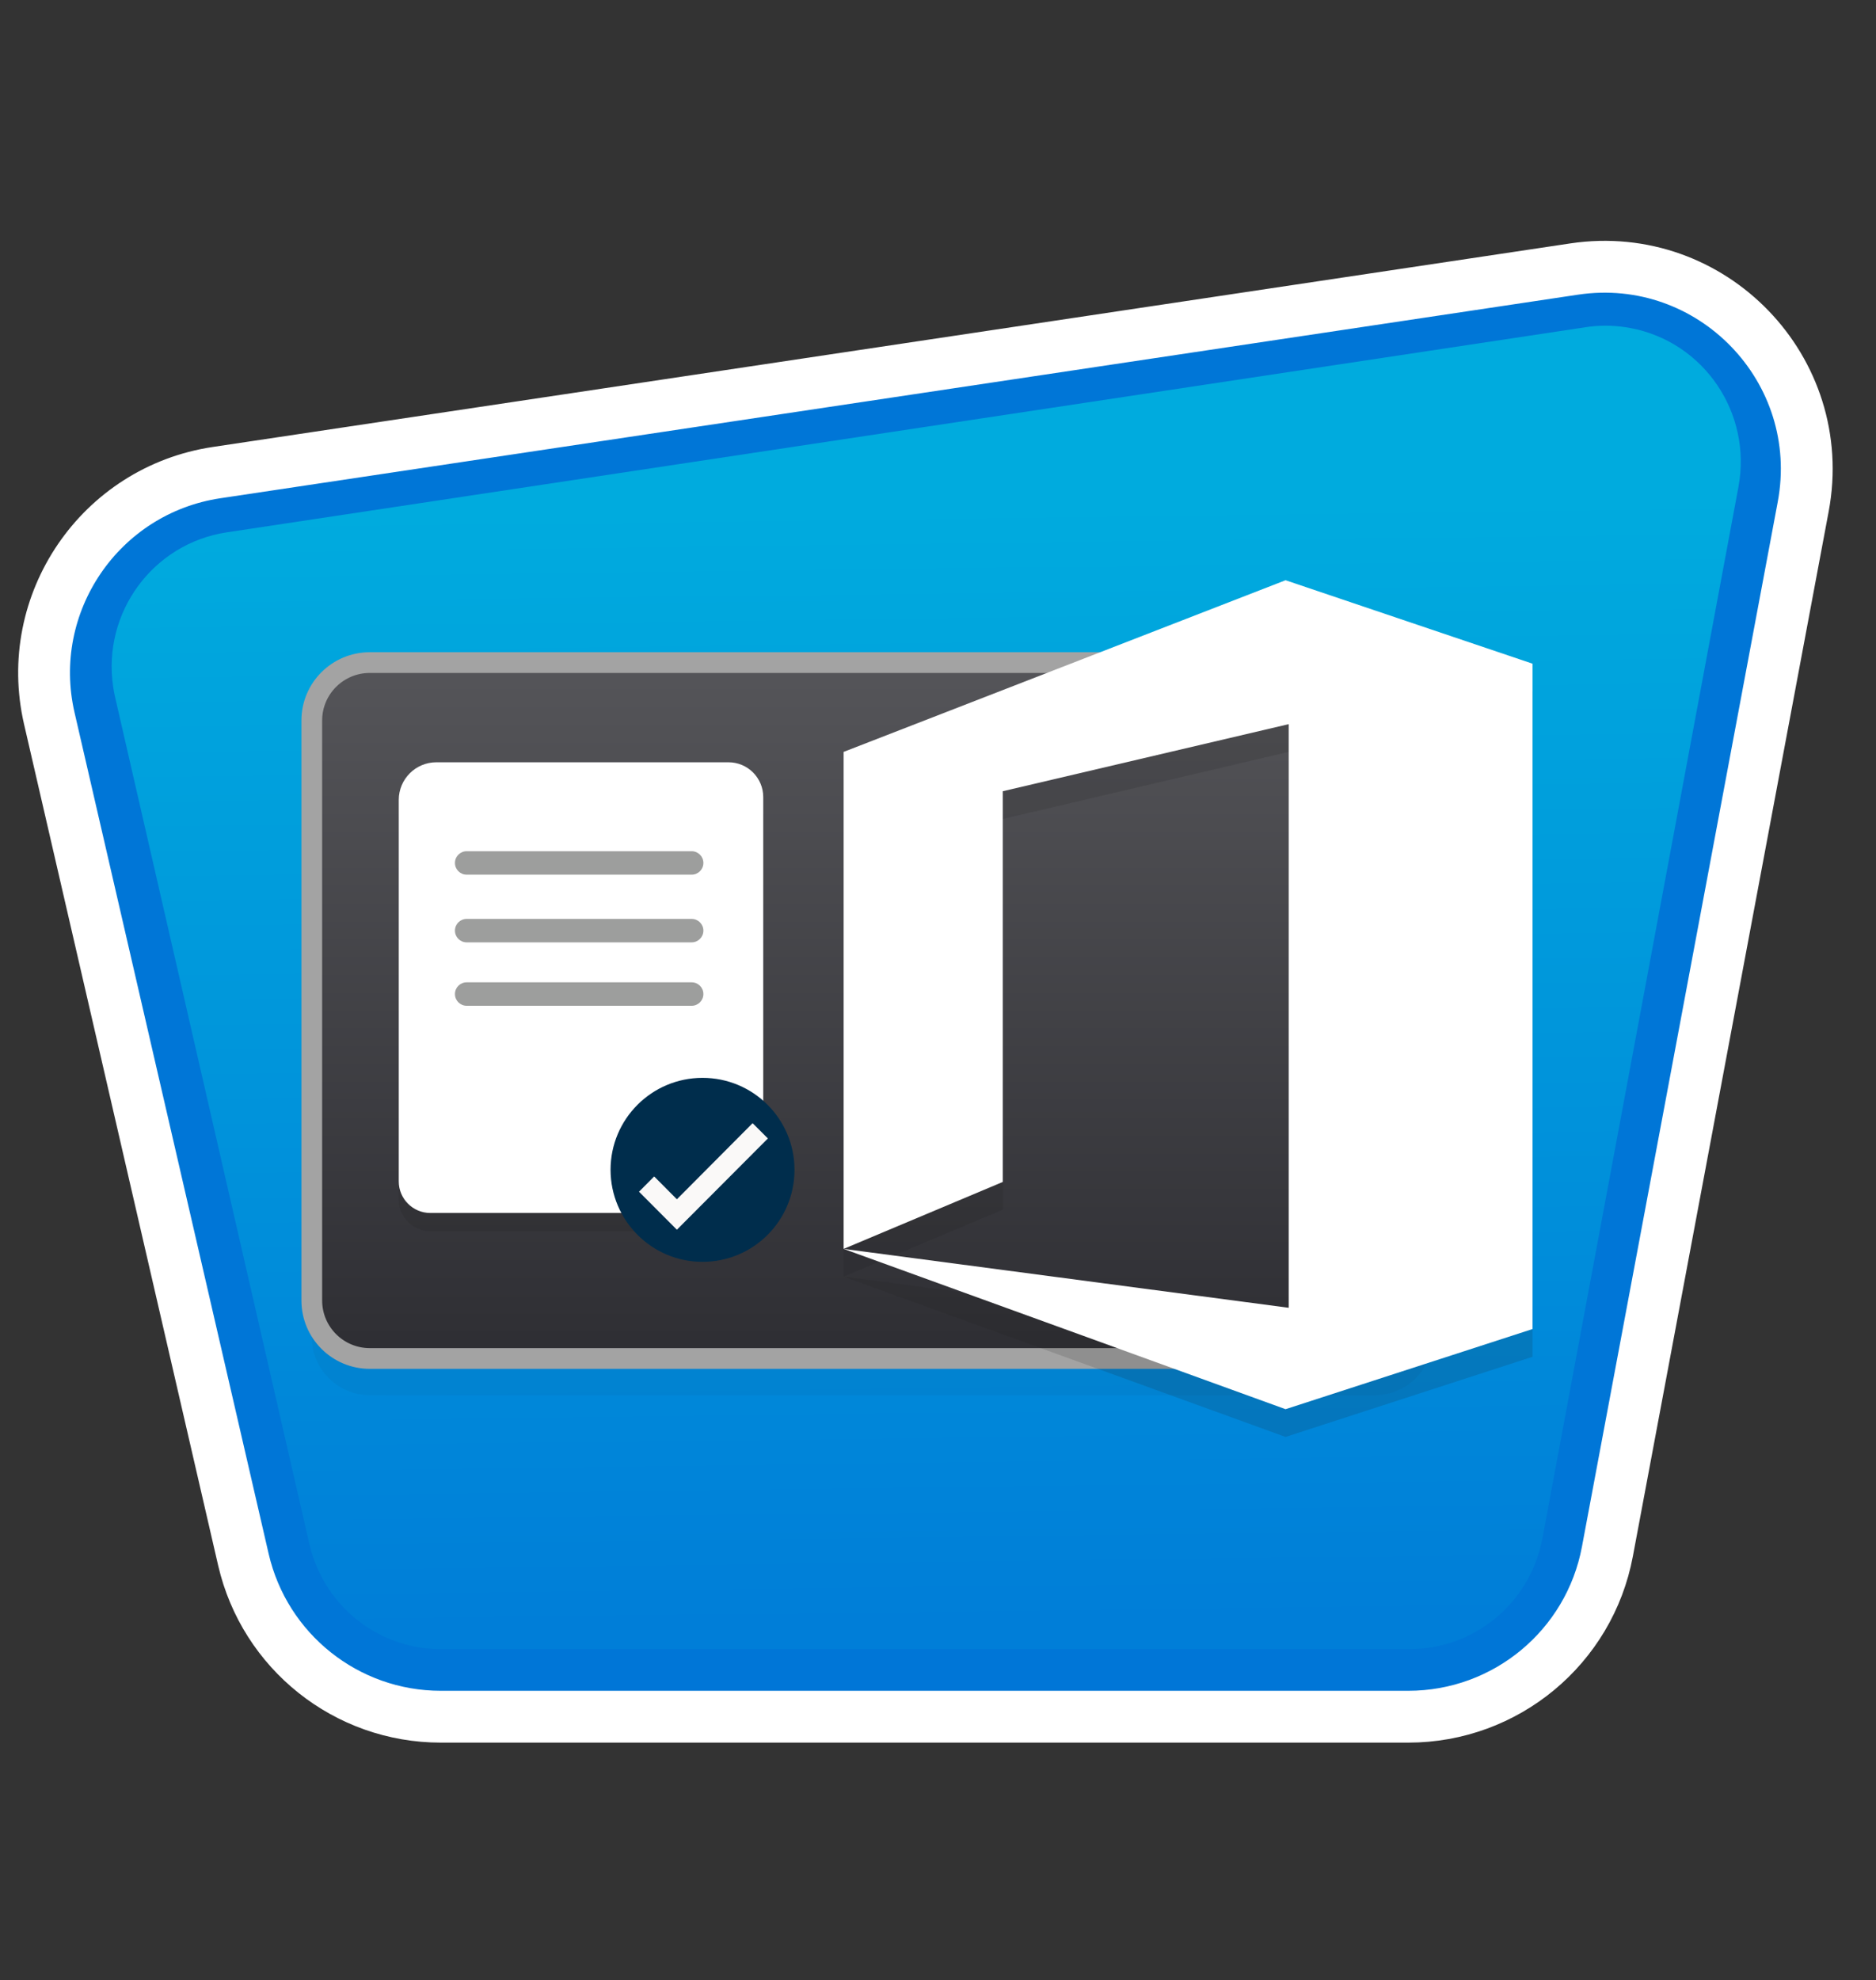 <svg width="181" height="191" viewBox="0 0 181 191" fill="none" xmlns="http://www.w3.org/2000/svg">
<rect x="0" y="0" width="181" height="191" fill="#333333" stroke="none"/>
<path fill-rule="evenodd" clip-rule="evenodd" d="M7.749 59.753L27.112 153.762C28.279 159.43 33.311 163.472 39.109 163.39L147.166 161.764L176.251 40.743L161.107 28.275L14.879 47.296L7.749 59.753Z" fill="url(#paint0_linear)"/>
<path fill-rule="evenodd" clip-rule="evenodd" d="M158.173 27.992C156.264 27.639 154.308 27.603 152.375 27.886L21.019 47.59L20.725 47.638C11.367 49.205 4.968 57.985 6.382 67.401C6.453 67.849 6.535 68.297 6.642 68.733L25.415 150.108L25.486 150.415C27.419 158.157 34.383 163.602 42.385 163.602H136.005H136.324C144.573 163.461 151.609 157.533 153.129 149.401L172.079 48.321L172.126 48.027C173.729 38.681 167.53 29.748 158.173 27.992ZM153.412 31.504C154.708 31.351 156.028 31.398 157.313 31.645C164.396 32.977 169.051 39.836 167.731 46.954L148.816 148.388L148.757 148.67C147.496 154.728 142.181 159.077 135.994 159.077H42.55H42.256C36.304 158.947 31.19 154.775 29.846 148.918L11.108 67.26L11.037 66.93C10.99 66.706 10.955 66.482 10.919 66.258C9.847 59.093 14.761 52.422 21.88 51.35L152.988 31.563L153.412 31.504Z" fill="#0076D7"/>
<path d="M42.527 165.594H135.876C145.281 165.594 153.354 158.9 155.086 149.66L173.977 48.875C176.452 35.664 165.162 23.962 151.869 25.953L20.902 45.587C9.635 47.272 2.199 58.209 4.757 69.298L23.483 150.438C25.534 159.312 33.429 165.594 42.527 165.594Z" stroke="white" stroke-width="5"/>
<g opacity="0.3">
<path opacity="0.15" d="M35.68 67.448H132.635C135.723 67.448 138.233 69.947 138.233 73.046V128.978C138.233 132.065 135.723 134.576 132.635 134.576H35.68C32.592 134.576 30.082 132.077 30.082 128.978V73.034C30.082 69.947 32.592 67.448 35.68 67.448Z" fill="#1F1D20"/>
</g>
<path d="M35.68 63.913H132.635C135.723 63.913 138.233 66.411 138.233 69.511V125.442C138.233 128.53 135.723 131.04 132.635 131.04H35.68C32.592 131.04 30.082 128.542 30.082 125.442V69.499C30.082 66.411 32.592 63.913 35.68 63.913Z" fill="url(#paint1_linear)" stroke="#A3A3A3" stroke-width="2"/>
<path opacity="0.15" d="M124.032 58.645L81.394 75.203V123.144L96.749 116.686V78.998L124.338 72.528V128.825L81.394 123.144L124.032 138.606L147.861 130.875V66.694L124.032 58.645Z" fill="#1F1D20"/>
<path d="M124.032 55.97L81.394 72.528V120.469L96.749 114.011V76.322L124.338 69.852V126.149L81.394 120.469L124.032 135.931L147.861 128.2V64.019L124.032 55.97Z" fill="white"/>
<path opacity="0.15" d="M69.173 118.76H41.513C39.84 118.76 38.473 117.393 38.473 115.72V78.915C38.473 76.912 40.099 75.285 42.102 75.285H70.28C72.142 75.285 73.639 76.794 73.639 78.644V114.27C73.651 116.757 71.647 118.76 69.173 118.76Z" fill="#1F1D20"/>
<path d="M69.173 117.004H41.513C39.84 117.004 38.473 115.637 38.473 113.964V77.159C38.473 75.156 40.099 73.529 42.102 73.529H70.28C72.142 73.529 73.639 75.038 73.639 76.888V112.514C73.651 115.001 71.647 117.004 69.173 117.004Z" fill="white"/>
<path d="M67.864 89.769C67.864 89.144 67.358 88.638 66.733 88.638H45.025C44.4 88.638 43.894 89.144 43.894 89.769C43.894 90.394 44.4 90.9 45.025 90.9H66.733C67.358 90.9 67.864 90.394 67.864 89.769Z" fill="#9D9E9D"/>
<path d="M67.864 95.885C67.864 95.261 67.358 94.754 66.733 94.754H45.025C44.4 94.754 43.894 95.261 43.894 95.885C43.894 96.51 44.4 97.017 45.025 97.017H66.733C67.358 97.017 67.864 96.51 67.864 95.885Z" fill="#9D9E9D"/>
<path d="M66.733 82.109H45.025C44.4 82.109 43.894 82.615 43.894 83.24C43.894 83.865 44.4 84.371 45.025 84.371H66.733C67.358 84.371 67.864 83.865 67.864 83.24C67.864 82.615 67.358 82.109 66.733 82.109Z" fill="#9D9E9D"/>
<path d="M67.781 121.718C72.684 121.718 76.655 117.747 76.655 112.844C76.655 107.941 72.684 103.97 67.781 103.97C62.879 103.97 58.907 107.941 58.907 112.844C58.919 117.747 62.891 121.718 67.781 121.718Z" fill="#002D4C"/>
<path d="M72.613 108.342L65.307 115.684L63.115 113.48L61.653 114.953L65.307 118.619L74.087 109.815L72.613 108.342Z" fill="#FAF9F8"/>
<defs>
<linearGradient id="paint0_linear" x1="91.98" y1="48.83" x2="93.316" y2="156.62" gradientUnits="userSpaceOnUse">
<stop stop-color="#00ABDE"/>
<stop offset="1" stop-color="#007ED8"/>
</linearGradient>
<linearGradient id="paint1_linear" x1="84.163" y1="63.913" x2="84.163" y2="131.041" gradientUnits="userSpaceOnUse">
<stop stop-color="#555559"/>
<stop offset="1" stop-color="#2E2E33"/>
</linearGradient>
</defs>
</svg>
